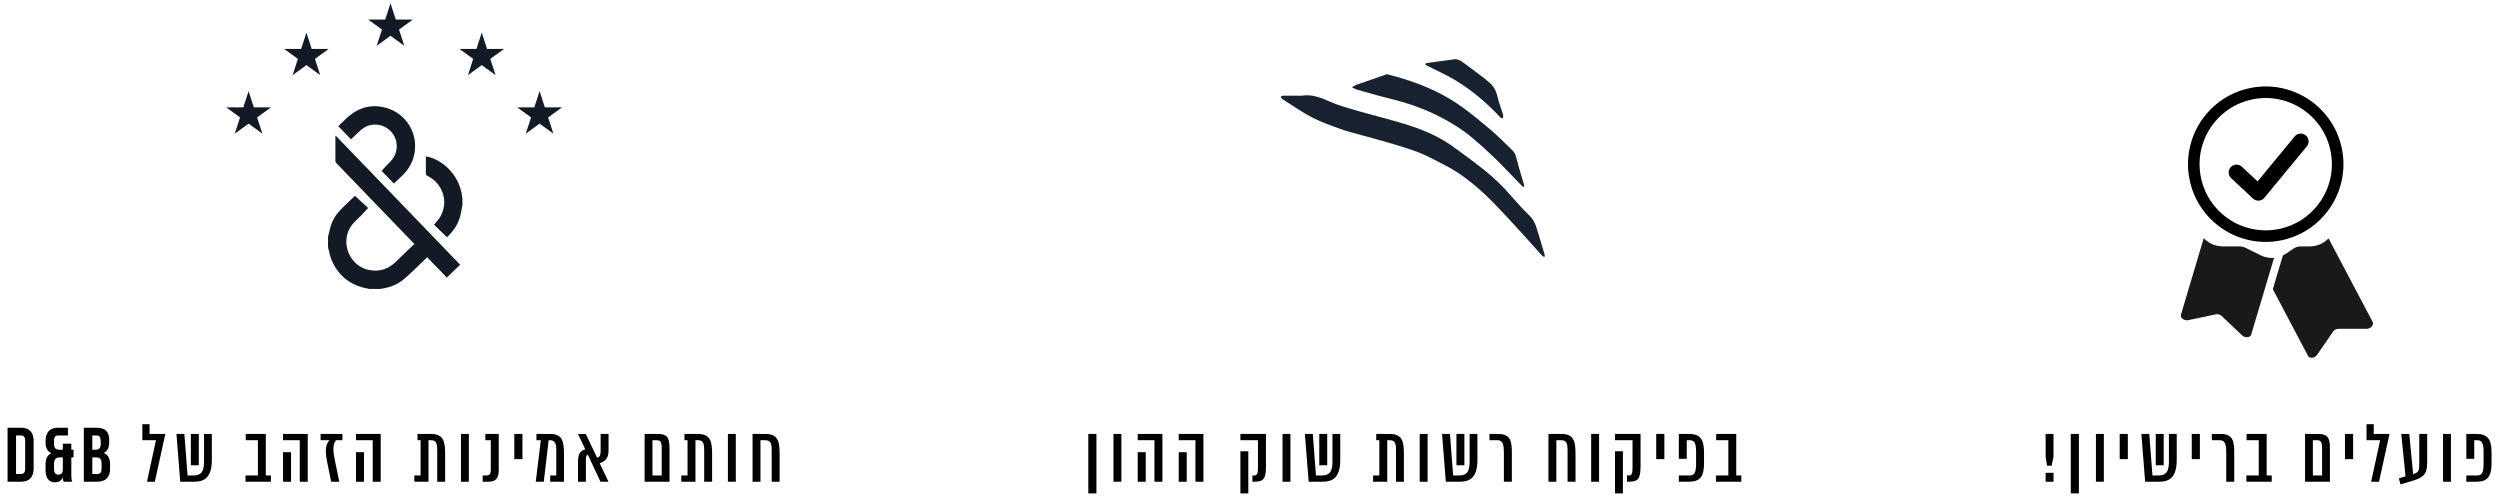 <svg xmlns="http://www.w3.org/2000/svg" width="389" height="78" viewBox="0 0 389 78" fill="none"><path d="M51.039 36.88C51.219 36.191 51.346 35.48 51.595 34.816C51.964 33.825 52.593 32.988 53.367 32.262C54.009 31.661 54.637 31.045 55.232 30.473C55.933 31.121 56.618 31.753 57.274 32.361C56.923 32.744 56.628 33.085 56.316 33.407C55.717 34.023 55.033 34.553 54.558 35.288C52.879 37.883 54.505 41.556 57.559 42.044C59.108 42.292 60.445 41.861 61.568 40.765C62.448 39.906 63.334 39.055 64.219 38.203C64.295 38.129 64.388 38.073 64.502 37.989C64.195 37.668 63.938 37.398 63.679 37.13C61.307 34.672 58.934 32.216 56.562 29.76C55.159 28.305 53.754 26.849 52.355 25.39C52.276 25.306 52.198 25.178 52.197 25.07C52.187 23.802 52.191 22.534 52.193 21.266C52.193 21.238 52.206 21.211 52.231 21.11C58.693 27.812 65.125 34.482 71.591 41.188C70.9 41.856 70.224 42.511 69.528 43.181C68.501 42.119 67.494 41.08 66.471 40.022C65.834 40.635 65.222 41.239 64.596 41.828C63.976 42.41 63.371 43.013 62.709 43.545C61.762 44.305 60.649 44.713 59.453 44.904C59.377 44.916 59.304 44.937 59.228 44.953H57.486C57.411 44.936 57.336 44.916 57.26 44.904C54.646 44.449 52.755 43.025 51.66 40.612C51.352 39.937 51.24 39.172 51.039 38.449C51.039 37.926 51.039 37.404 51.039 36.881V36.88Z" fill="#182130"></path><path d="M51.039 36.88C51.219 36.191 51.346 35.48 51.595 34.816C51.964 33.825 52.593 32.988 53.367 32.262C54.009 31.661 54.637 31.045 55.232 30.473C55.933 31.121 56.618 31.753 57.274 32.361C56.923 32.744 56.628 33.085 56.316 33.407C55.717 34.023 55.033 34.553 54.558 35.288C52.879 37.883 54.505 41.556 57.559 42.044C59.108 42.292 60.445 41.861 61.568 40.765C62.448 39.906 63.334 39.055 64.219 38.203C64.295 38.129 64.388 38.073 64.502 37.989C64.195 37.668 63.938 37.398 63.679 37.13C61.307 34.672 58.934 32.216 56.562 29.76C55.159 28.305 53.754 26.849 52.355 25.39C52.276 25.306 52.198 25.178 52.197 25.07C52.187 23.802 52.191 22.534 52.193 21.266C52.193 21.238 52.206 21.211 52.231 21.11C58.693 27.812 65.125 34.482 71.591 41.188C70.9 41.856 70.224 42.511 69.528 43.181C68.501 42.119 67.494 41.08 66.471 40.022C65.834 40.635 65.222 41.239 64.596 41.828C63.976 42.41 63.371 43.013 62.709 43.545C61.762 44.305 60.649 44.713 59.453 44.904C59.377 44.916 59.304 44.937 59.228 44.953H57.486C57.411 44.936 57.336 44.916 57.26 44.904C54.646 44.449 52.755 43.025 51.66 40.612C51.352 39.937 51.24 39.172 51.039 38.449C51.039 37.926 51.039 37.404 51.039 36.881V36.88Z" fill="black" fill-opacity="0.2"></path><path d="M71.947 31.943C71.815 32.575 71.727 33.219 71.543 33.835C71.192 35.009 70.518 35.99 69.629 36.822C69.581 36.867 69.523 36.899 69.532 36.893C68.851 36.234 68.19 35.595 67.531 34.958C67.783 34.665 68.05 34.399 68.267 34.097C69.708 32.089 69.309 29.417 67.335 27.866C67.074 27.661 66.759 27.525 66.479 27.341C66.388 27.281 66.269 27.168 66.268 27.078C66.255 26.199 66.265 25.318 66.269 24.437C66.269 24.419 66.284 24.402 66.311 24.338C66.5 24.384 66.702 24.424 66.899 24.483C69.522 25.274 71.616 27.835 71.892 30.584C71.902 30.688 71.928 30.792 71.946 30.896V31.941L71.947 31.943Z" fill="#182130"></path><path d="M71.947 31.943C71.815 32.575 71.727 33.219 71.543 33.835C71.192 35.009 70.518 35.99 69.629 36.822C69.581 36.867 69.523 36.899 69.532 36.893C68.851 36.234 68.19 35.595 67.531 34.958C67.783 34.665 68.05 34.399 68.267 34.097C69.708 32.089 69.309 29.417 67.335 27.866C67.074 27.661 66.759 27.525 66.479 27.341C66.388 27.281 66.269 27.168 66.268 27.078C66.255 26.199 66.265 25.318 66.269 24.437C66.269 24.419 66.284 24.402 66.311 24.338C66.5 24.384 66.702 24.424 66.899 24.483C69.522 25.274 71.616 27.835 71.892 30.584C71.902 30.688 71.928 30.792 71.946 30.896V31.941L71.947 31.943Z" fill="black" fill-opacity="0.2"></path><path d="M54.616 21.674C53.953 20.987 53.316 20.328 52.671 19.66C52.7 19.609 52.715 19.56 52.747 19.53C53.362 18.957 53.937 18.329 54.603 17.823C56.305 16.531 58.218 16.212 60.257 16.841C63.328 17.789 65.144 20.956 64.439 24.092C64.134 25.448 63.431 26.57 62.406 27.499C62.035 27.835 61.675 28.185 61.286 28.552C60.624 27.869 59.982 27.205 59.382 26.587C59.824 26.114 60.223 25.64 60.67 25.217C61.989 23.973 62.102 21.875 60.902 20.528C59.671 19.147 57.598 18.984 56.207 20.18C55.665 20.645 55.165 21.157 54.615 21.675L54.616 21.674Z" fill="#182130"></path><path d="M54.616 21.674C53.953 20.987 53.316 20.328 52.671 19.66C52.7 19.609 52.715 19.56 52.747 19.53C53.362 18.957 53.937 18.329 54.603 17.823C56.305 16.531 58.218 16.212 60.257 16.841C63.328 17.789 65.144 20.956 64.439 24.092C64.134 25.448 63.431 26.57 62.406 27.499C62.035 27.835 61.675 28.185 61.286 28.552C60.624 27.869 59.982 27.205 59.382 26.587C59.824 26.114 60.223 25.64 60.67 25.217C61.989 23.973 62.102 21.875 60.902 20.528C59.671 19.147 57.598 18.984 56.207 20.18C55.665 20.645 55.165 21.157 54.615 21.675L54.616 21.674Z" fill="black" fill-opacity="0.2"></path><path d="M60.761 0.529L61.579 3.045H64.224L62.084 4.599L62.901 7.115L60.761 5.56L58.621 7.115L59.439 4.599L57.299 3.045H59.944L60.761 0.529Z" fill="#182130"></path><path d="M60.761 0.529L61.579 3.045H64.224L62.084 4.599L62.901 7.115L60.761 5.56L58.621 7.115L59.439 4.599L57.299 3.045H59.944L60.761 0.529Z" fill="black" fill-opacity="0.2"></path><path d="M47.679 5.093L48.497 7.609H51.142L49.002 9.164L49.819 11.68L47.679 10.125L45.539 11.68L46.357 9.164L44.217 7.609H46.862L47.679 5.093Z" fill="#182130"></path><path d="M47.679 5.093L48.497 7.609H51.142L49.002 9.164L49.819 11.68L47.679 10.125L45.539 11.68L46.357 9.164L44.217 7.609H46.862L47.679 5.093Z" fill="black" fill-opacity="0.2"></path><path d="M38.679 14.201L39.497 16.716H42.142L40.002 18.271L40.819 20.787L38.679 19.232L36.539 20.787L37.357 18.271L35.217 16.716H37.862L38.679 14.201Z" fill="#182130"></path><path d="M38.679 14.201L39.497 16.716H42.142L40.002 18.271L40.819 20.787L38.679 19.232L36.539 20.787L37.357 18.271L35.217 16.716H37.862L38.679 14.201Z" fill="black" fill-opacity="0.2"></path><path d="M83.961 14.201L84.778 16.716H87.424L85.284 18.271L86.101 20.787L83.961 19.232L81.821 20.787L82.638 18.271L80.499 16.716H83.144L83.961 14.201Z" fill="#182130"></path><path d="M83.961 14.201L84.778 16.716H87.424L85.284 18.271L86.101 20.787L83.961 19.232L81.821 20.787L82.638 18.271L80.499 16.716H83.144L83.961 14.201Z" fill="black" fill-opacity="0.2"></path><path d="M74.961 5.093L75.778 7.609H78.424L76.284 9.164L77.101 11.68L74.961 10.125L72.821 11.68L73.638 9.164L71.499 7.609H74.144L74.961 5.093Z" fill="#182130"></path><path d="M74.961 5.093L75.778 7.609H78.424L76.284 9.164L77.101 11.68L74.961 10.125L72.821 11.68L73.638 9.164L71.499 7.609H74.144L74.961 5.093Z" fill="black" fill-opacity="0.2"></path><path d="M1.177 74.954H3.265C4.585 74.954 5.233 74.222 5.233 72.878V68.63C5.233 67.286 4.585 66.554 3.265 66.554H1.177V74.954ZM3.241 67.754C3.661 67.754 3.913 67.97 3.913 68.57V72.938C3.913 73.538 3.661 73.754 3.241 73.754H2.497V67.754H3.241ZM7.088 72.278V73.13C7.088 74.366 7.58 75.05 8.552 75.05C9.14 75.05 9.548 74.786 9.776 74.294C9.8 74.666 9.836 74.786 9.896 74.954H11.24C11.108 74.642 11.096 74.342 11.096 73.934V71.174H11.444V69.974H11.096V69.038H9.776V69.974H9.2C8.708 69.974 8.408 69.758 8.408 69.086V68.57C8.408 67.97 8.66 67.754 9.08 67.754H10.568V66.554H9.056C7.736 66.554 7.088 67.286 7.088 68.63V68.786C7.088 69.686 7.376 70.25 8 70.514C7.352 70.802 7.088 71.426 7.088 72.278ZM8.408 73.022V72.242C8.408 71.462 8.672 71.174 9.272 71.174H9.776V73.118C9.752 73.646 9.488 73.85 9.092 73.85C8.672 73.85 8.408 73.622 8.408 73.022ZM15.037 66.554H13.044V74.954H15.12C16.441 74.954 17.125 74.258 17.125 72.962V72.278C17.125 71.39 16.849 70.754 16.14 70.478C16.729 70.202 16.992 69.65 16.992 68.786V68.486C16.992 67.19 16.404 66.554 15.037 66.554ZM14.953 71.174C15.553 71.174 15.805 71.414 15.805 72.194V72.926C15.805 73.55 15.565 73.754 15.12 73.754H14.364V71.174H14.953ZM15.001 67.754C15.469 67.754 15.672 68.018 15.672 68.618V69.086C15.672 69.758 15.373 69.974 14.88 69.974H14.364V67.754H15.001ZM25.727 67.524H23.271V66.001H22.152V68.497H24.268L22.867 74.954H24.092L25.727 67.524ZM31.748 67.524V71.883C31.748 73.805 30.934 73.981 29.99 73.981H29.182L28.689 67.524H27.459L28.045 74.954C28.045 74.954 28.713 74.954 30.23 74.954C31.836 74.954 32.961 74.268 32.961 71.555V67.524H31.748ZM30.934 67.524H29.697V72.393H30.934V67.524ZM42.15 73.981H41.359V67.524H38.236V68.497H40.129V73.981H38.201V74.954H42.15V73.981ZM44.041 74.954H45.289V70.366H44.041V74.954ZM44.041 67.524V68.497H46.643V74.954H47.885V67.524H44.041ZM51.527 74.954H52.793C52.793 74.954 52.506 73.594 52.148 71.831C51.861 70.395 51.68 69.305 52.266 68.497H53.279V67.524H49.887V68.497H51.299C50.508 69.188 50.637 70.536 50.918 71.942C51.176 73.219 51.527 74.954 51.527 74.954ZM55.393 74.954H56.641V70.366H55.393V74.954ZM55.393 67.524V68.497H57.994V74.954H59.236V67.524H55.393ZM64.963 67.524V68.497H65.443V73.981H64.471V74.954H66.674V68.497H67.102C68.045 68.497 68.033 69.282 68.033 70.389V74.954H69.264V70.735C69.264 68.848 69.111 67.524 67.072 67.524H64.963ZM71.723 67.524V74.954H72.953V67.524H71.723ZM75.102 73.981V74.954H76.033C77.228 74.954 77.603 74.368 77.603 73.038V67.524H75.523V68.497H76.367V72.791C76.367 73.577 76.367 73.981 75.647 73.981H75.102ZM80.027 67.524V71.438H81.293V67.524H80.027ZM85.609 74.954H87.76C87.76 74.954 87.76 72.217 87.76 70.694C87.772 68.274 87.244 67.524 85.598 67.524H83.471V68.497H84.15L83.365 74.954H84.613L85.369 68.497H85.609C86.348 68.497 86.553 69.094 86.553 69.832V73.981H85.609V74.954ZM94.678 74.954L93.312 72.082C94.42 71.69 94.689 71.098 94.689 69.997V67.524H93.459V70.19C93.459 70.928 93.266 71.122 92.914 71.233L91.144 67.524H89.932L91.074 69.915C90.16 70.131 89.943 70.876 89.943 71.807V74.954H91.162V71.508C91.162 71.028 91.238 70.817 91.467 70.752L93.436 74.954H94.678ZM104.178 69.704C104.178 67.84 103.586 67.524 102.279 67.524H100.305V74.954H104.178C104.178 74.954 104.178 70.477 104.178 69.704ZM102.959 73.981H101.523V68.497H102.15C102.754 68.497 102.959 68.731 102.959 69.751V73.981ZM106.502 67.524V68.497H106.982V73.981H106.01V74.954H108.213V68.497H108.641C109.584 68.497 109.572 69.282 109.572 70.389V74.954H110.803V70.735C110.803 68.848 110.65 67.524 108.611 67.524H106.502ZM113.262 67.524V74.954H114.492V67.524H113.262ZM117.098 67.524V74.954H118.328V68.497H119.061C120.109 68.497 120.074 69.299 120.074 70.407V74.954H121.311V70.735C121.311 68.848 121.152 67.524 119.137 67.524H117.098Z" fill="black"></path><path d="M202.184 14.895C202.295 14.895 202.41 14.911 202.519 14.892C204.113 14.63 205.502 15.175 206.934 15.814C208.35 16.447 209.873 16.851 211.37 17.285C214.001 18.048 216.676 18.67 219.278 19.515C221.649 20.286 223.949 21.286 225.996 22.748C227.685 23.953 229.353 25.189 230.977 26.479C232.385 27.598 233.69 28.834 234.873 30.2C235.885 31.37 236.926 32.524 238.037 33.601C238.865 34.405 239.078 35.44 239.397 36.45C239.729 37.507 240.038 38.57 240.349 39.634C240.377 39.732 240.349 39.847 240.349 39.953C240.235 39.922 240.087 39.926 240.016 39.853C239.706 39.536 239.422 39.194 239.125 38.865C237.539 37.115 235.977 35.342 234.359 33.621C233.047 32.228 231.736 30.821 230.301 29.559C228.676 28.131 226.952 26.799 225.011 25.802C223.624 25.089 222.256 24.321 220.812 23.744C219.243 23.12 217.605 22.667 215.985 22.18C214.602 21.764 213.202 21.407 211.811 21.015C210.719 20.708 209.609 20.446 208.545 20.059C207.041 19.513 205.519 18.973 204.102 18.241C202.586 17.456 201.185 16.451 199.733 15.542C199.639 15.483 199.527 15.436 199.459 15.354C199.379 15.258 199.337 15.13 199.28 15.016C199.397 14.972 199.512 14.889 199.63 14.888C200.482 14.877 201.334 14.883 202.185 14.883C202.185 14.887 202.184 14.891 202.184 14.895Z" fill="#182130"></path><path d="M215.797 11.539C216.326 11.681 216.822 11.812 217.315 11.949C220.663 12.889 223.869 14.191 226.754 16.134C228.547 17.34 230.214 18.744 231.871 20.139C233.09 21.163 234.209 22.308 235.354 23.417C235.555 23.611 235.727 23.874 235.812 24.138C236.044 24.858 236.213 25.598 236.422 26.325C236.66 27.151 236.919 27.971 237.158 28.796C237.184 28.884 237.149 28.988 237.142 29.084C237.062 29.057 236.959 29.053 236.903 29.001C236.676 28.791 236.462 28.567 236.246 28.346C235.004 27.073 233.791 25.772 232.516 24.533C231.419 23.468 230.28 22.442 229.107 21.46C227.266 19.917 225.206 18.698 223.037 17.678C220.958 16.699 218.788 15.965 216.55 15.419C214.736 14.976 212.943 14.451 211.146 13.946C210.866 13.866 210.611 13.694 210.346 13.565C210.614 13.427 210.871 13.259 211.152 13.159C212.559 12.66 213.974 12.181 215.385 11.692C215.531 11.642 215.673 11.583 215.795 11.537L215.797 11.539Z" fill="#182130"></path><path d="M226.528 9.197C226.845 9.31 227.155 9.351 227.377 9.511C228.587 10.389 229.779 11.293 230.971 12.194C231.185 12.356 231.375 12.55 231.588 12.713C232.37 13.306 232.792 14.095 233.011 15.051C233.218 15.956 233.558 16.831 233.838 17.72C233.871 17.825 233.917 17.938 233.908 18.043C233.896 18.186 233.836 18.326 233.797 18.467C233.674 18.394 233.524 18.346 233.43 18.245C231.256 15.915 228.843 13.87 226.087 12.268C224.8 11.52 223.425 10.922 222.094 10.25C221.947 10.176 221.823 10.055 221.69 9.955C221.828 9.899 221.963 9.811 222.107 9.792C223.585 9.588 225.066 9.394 226.528 9.2V9.197Z" fill="#182130"></path><path d="M169.34 67.523V76.775H170.605V67.523H169.34ZM173.258 67.523V74.953H174.488V67.523H173.258ZM177.029 74.953H178.277V70.365H177.029V74.953ZM177.029 67.523V68.496H179.631V74.953H180.873V67.523H177.029ZM183.408 74.953H184.656V70.365H183.408V74.953ZM183.408 67.523V68.496H186.01V74.953H187.252V67.523H183.408ZM193.008 76.775H194.238V70.219H193.008V76.775ZM193.008 67.523V68.496H195.738V72.803C195.738 73.775 195.562 73.986 195.135 73.986H194.877V74.953H195.164C196.723 74.953 196.986 74.414 196.986 72.357V67.523H193.008ZM199.562 67.523V74.953H200.793V67.523H199.562ZM207.33 67.523V71.883C207.33 73.805 206.516 73.981 205.572 73.981H204.764L204.271 67.523H203.041L203.627 74.953C203.627 74.953 204.295 74.953 205.812 74.953C207.418 74.953 208.543 74.268 208.543 71.555V67.523H207.33ZM206.516 67.523H205.279V72.393H206.516V67.523ZM214.146 67.523V68.496H214.627V73.981H213.654V74.953H215.857V68.496H216.285C217.229 68.496 217.217 69.281 217.217 70.389V74.953H218.447V70.734C218.447 68.848 218.295 67.523 216.256 67.523H214.146ZM220.906 67.523V74.953H222.137V67.523H220.906ZM228.674 67.523V71.883C228.674 73.805 227.859 73.981 226.916 73.981H226.107L225.615 67.523H224.385L224.971 74.953C224.971 74.953 225.639 74.953 227.156 74.953C228.762 74.953 229.887 74.268 229.887 71.555V67.523H228.674ZM227.859 67.523H226.623V72.393H227.859V67.523ZM231.76 67.523V68.496H233.025C233.881 68.496 234.004 69.328 234.004 70.418V74.953H235.246V70.559C235.246 68.672 235.076 67.523 233.113 67.523H231.76ZM240.938 67.523V74.953H242.168V68.496H242.9C243.949 68.496 243.914 69.299 243.914 70.406V74.953H245.15V70.734C245.15 68.848 244.992 67.523 242.977 67.523H240.938ZM247.586 67.523V74.953H248.816V67.523H247.586ZM251.293 76.775H252.523V70.219H251.293V76.775ZM251.293 67.523V68.496H254.023V72.803C254.023 73.775 253.848 73.986 253.42 73.986H253.162V74.953H253.449C255.008 74.953 255.271 74.414 255.271 72.357V67.523H251.293ZM257.707 67.523V71.438H258.973V67.523H257.707ZM261.227 67.523V71.385H262.457V68.496H262.896C263.541 68.496 263.91 68.789 263.91 70.242V72.228C263.91 73.693 263.541 73.981 262.896 73.981H261.227V74.953H262.838C264.484 74.953 265.146 74.162 265.146 72.152V70.336C265.146 68.326 264.484 67.523 262.838 67.523H261.227ZM270.951 73.981H270.16V67.523H267.037V68.496H268.93V73.981H267.002V74.953H270.951V73.981Z" fill="black"></path><path d="M318.299 67.524V71.086L318.527 72.457H319.236L319.523 71.086V67.524H318.299ZM318.299 74.954V73.571H319.529V74.954H318.299ZM322.211 67.524V76.776H323.477V67.524H322.211ZM326.129 67.524V74.954H327.359V67.524H326.129ZM329.824 67.524V71.438H331.09V67.524H329.824ZM337.486 67.524V71.883C337.486 73.805 336.672 73.981 335.729 73.981H334.92L334.428 67.524H333.197L333.783 74.954C333.783 74.954 334.451 74.954 335.969 74.954C337.574 74.954 338.699 74.268 338.699 71.555V67.524H337.486ZM336.672 67.524H335.436V72.393H336.672V67.524ZM341.035 67.524V71.438H342.301V67.524H341.035ZM344.162 67.524V68.497H345.428C346.283 68.497 346.406 69.329 346.406 70.418V74.954H347.648V70.559C347.648 68.672 347.479 67.524 345.516 67.524H344.162ZM353.482 73.981H352.691V67.524H349.568V68.497H351.461V73.981H349.533V74.954H353.482V73.981ZM362.537 69.704C362.537 67.84 361.945 67.524 360.639 67.524H358.664V74.954H362.537C362.537 74.954 362.537 70.477 362.537 69.704ZM361.318 73.981H359.883V68.497H360.51C361.113 68.497 361.318 68.731 361.318 69.751V73.981ZM364.879 67.524V71.438H366.145V67.524H364.879ZM371.809 67.524H369.354V66.001H368.234V68.497H370.35L368.949 74.954H370.174L371.809 67.524ZM376.441 67.524V71.895C376.441 73.172 376.441 73.477 375.486 73.782L374.883 67.524H373.635L374.303 74.127L373.26 74.432L373.512 75.37C373.512 75.37 374.508 75.077 375.193 74.877C377.596 74.168 377.672 73.489 377.672 71.438V67.524H376.441ZM380.137 67.524V74.954H381.367V67.524H380.137ZM383.762 67.524V71.385H384.992V68.497H385.432C386.076 68.497 386.445 68.79 386.445 70.243V72.229C386.445 73.694 386.076 73.981 385.432 73.981H383.762V74.954H385.373C387.02 74.954 387.682 74.163 387.682 72.153V70.336C387.682 68.327 387.02 67.524 385.373 67.524H383.762Z" fill="black"></path><path d="M348 26.834L351.392 30L358 22" stroke="black" stroke-width="2.44" stroke-linecap="round" stroke-linejoin="round"></path><path d="M363.44 22.976C364.86 28.992 361.134 35.02 355.118 36.44C349.102 37.86 343.074 34.134 341.654 28.118C340.234 22.102 343.96 16.074 349.976 14.654C355.992 13.234 362.02 16.96 363.44 22.976Z" stroke="black" stroke-width="1.8"></path><path d="M353.503 40.134C352.899 40.134 352.294 39.992 351.754 39.725L349.373 38.547C349.092 38.409 348.78 38.336 348.468 38.336H345.811C345.118 38.336 344.436 38.152 343.835 37.807C343.488 37.606 343.173 37.353 342.903 37.06L339.356 48.966C339.217 49.453 339.867 49.947 340.479 49.818L344.778 48.91C345.095 48.843 345.463 48.947 345.699 49.171L348.885 52.196C349.339 52.626 350.15 52.547 350.288 52.059L353.847 40.121C353.734 40.131 353.619 40.136 353.505 40.136L353.503 40.134Z" fill="#191919"></path><path d="M362.322 37.084C362.057 37.367 361.75 37.612 361.41 37.808C360.811 38.154 360.128 38.337 359.435 38.337H358.011C357.606 38.337 357.214 38.455 356.878 38.68L355.693 39.47C355.54 39.572 355.381 39.663 355.217 39.742L353.651 44.999L359.128 55.377C359.363 55.827 360.174 55.737 360.529 55.223L363.022 51.605C363.206 51.338 363.545 51.161 363.868 51.161H368.262C368.886 51.161 369.42 50.544 369.186 50.095L362.32 37.085L362.322 37.084Z" fill="#191919"></path></svg>